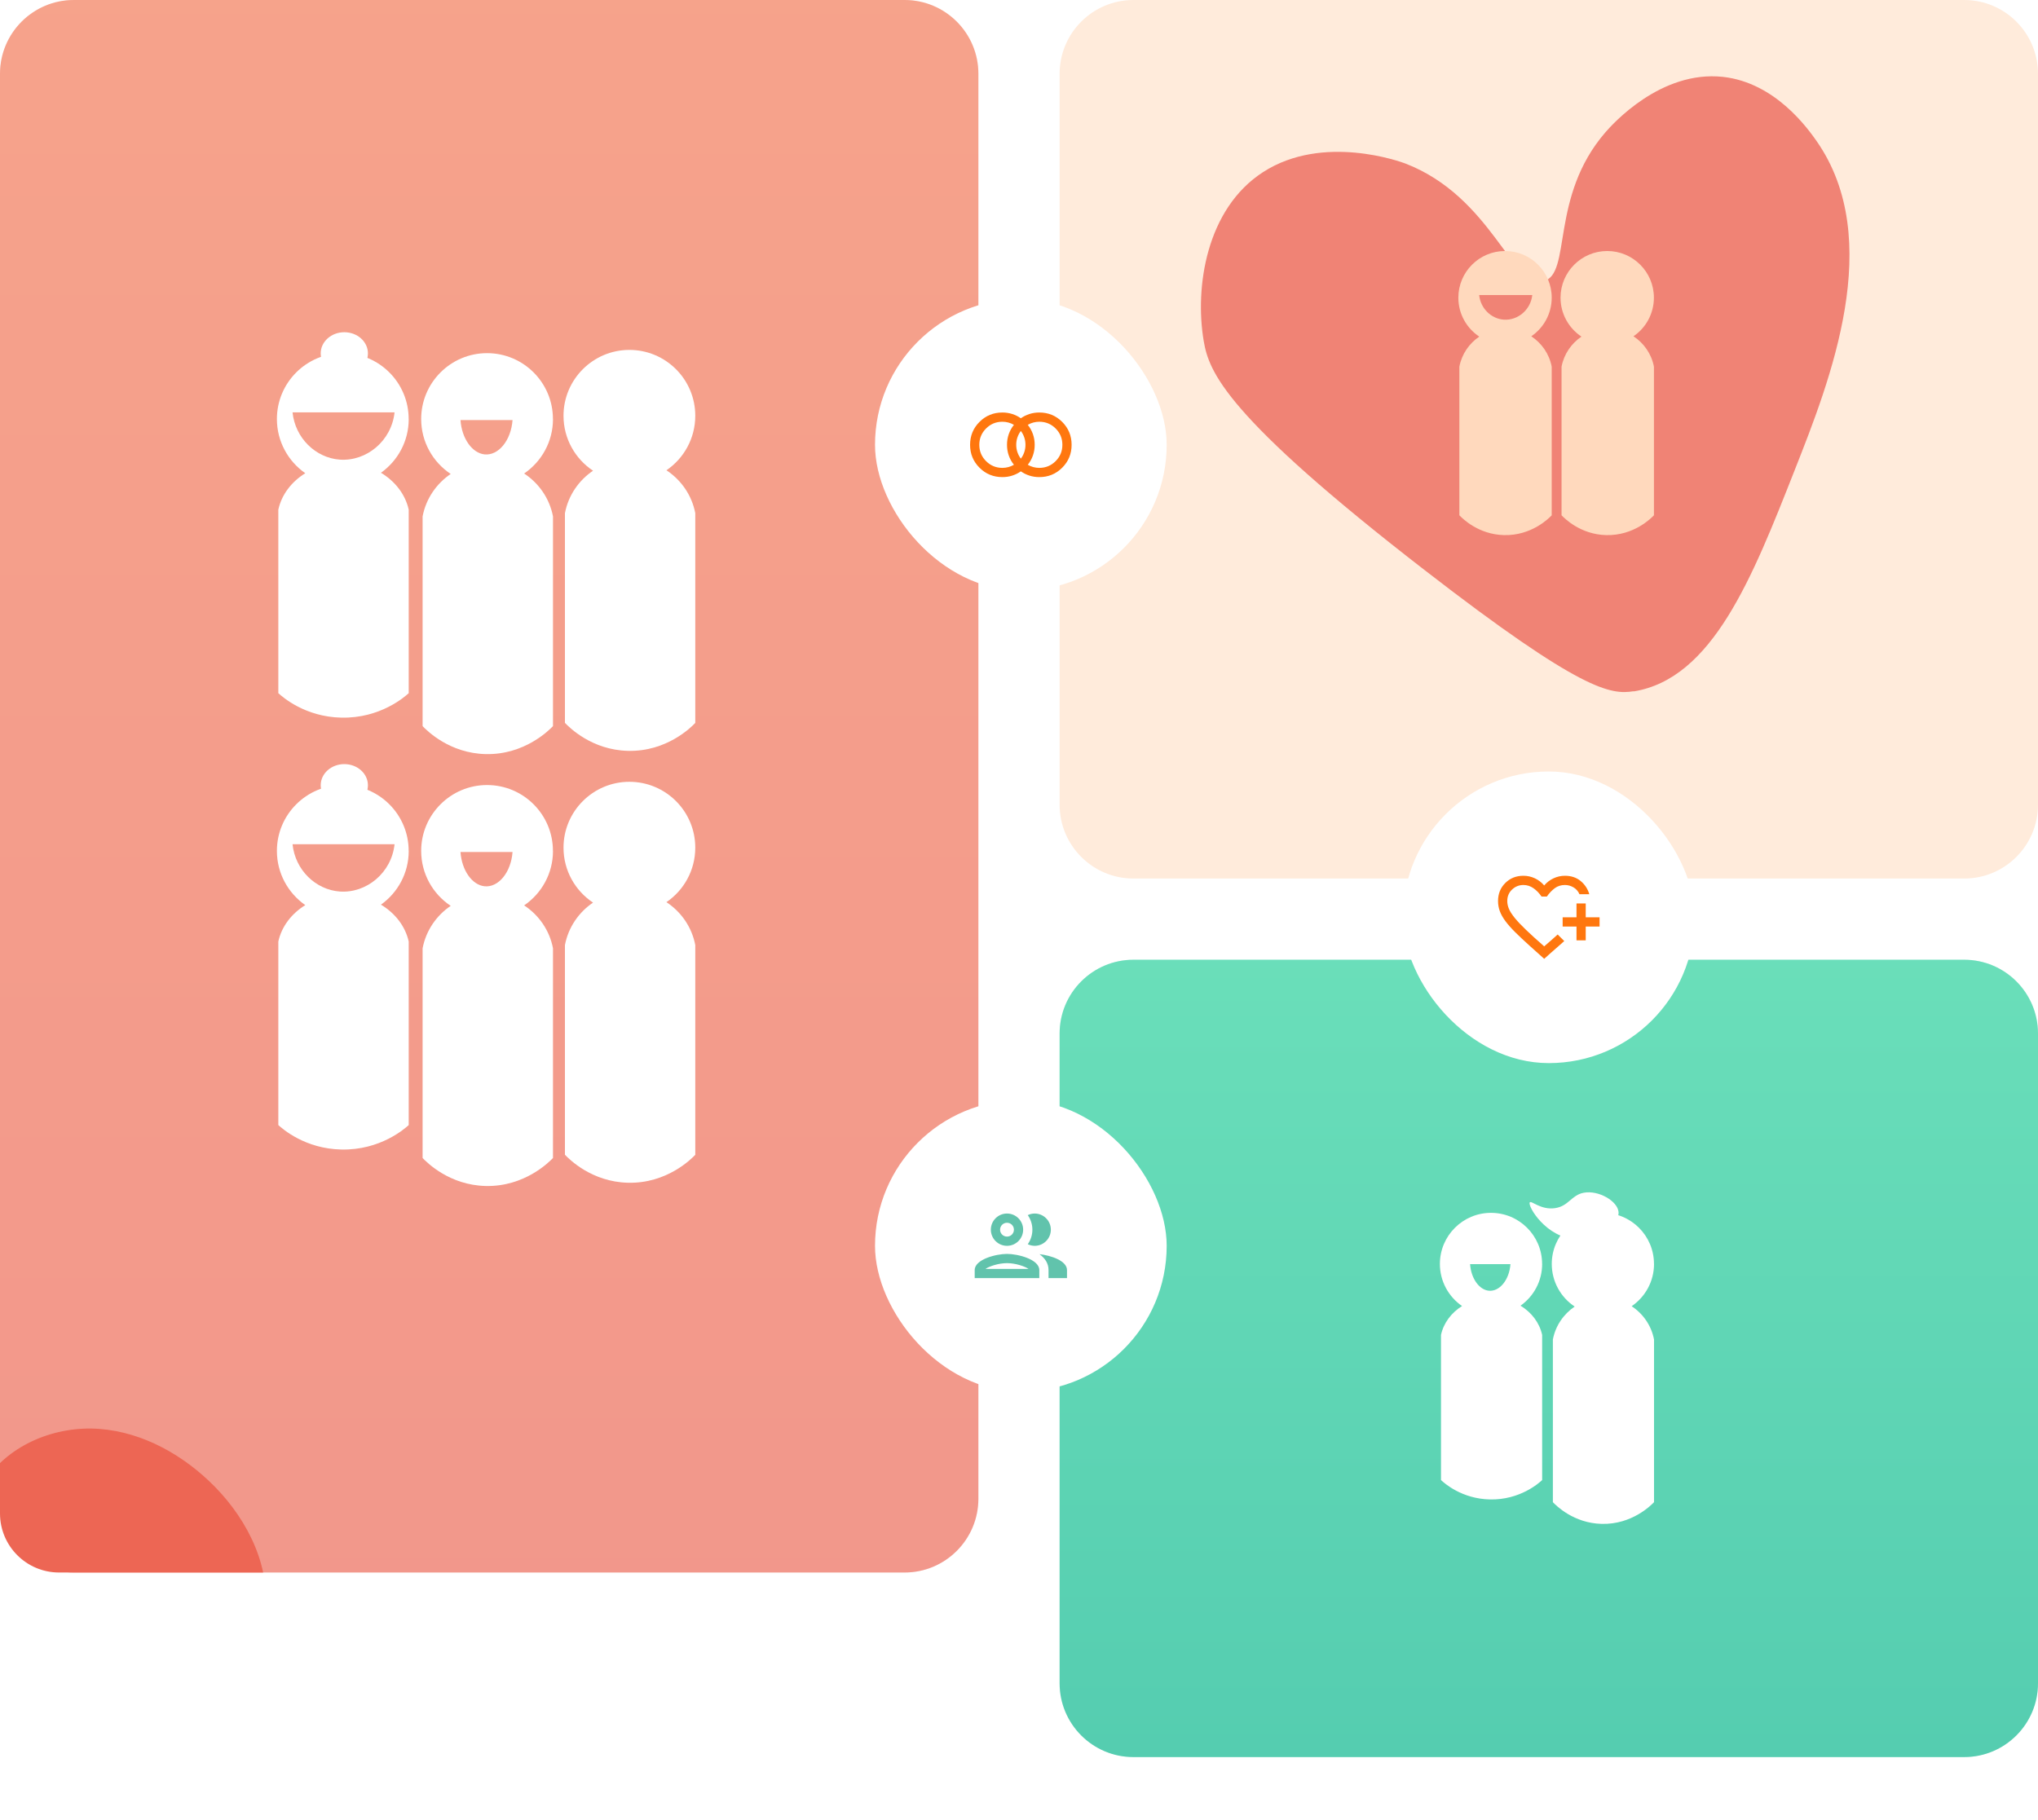 <svg width="552" height="493" viewBox="0 0 552 493" fill="none" xmlns="http://www.w3.org/2000/svg">
<g clip-path="url(#clip0_383_5487)">
<path d="M0 20C0 8.954 8.954 0 20 0H245C256.046 0 265 8.954 265 20V406C265 417.046 256.046 426 245 426H20C8.954 426 0 417.046 0 406V20Z" fill="#F4A499"/>
<path d="M0 20C0 8.954 8.954 0 20 0H245C256.046 0 265 8.954 265 20V406C265 417.046 256.046 426 245 426H20C8.954 426 0 417.046 0 406V20Z" fill="url(#paint0_linear_383_5487)" fill-opacity="0.2"/>
<g clip-path="url(#clip1_383_5487)">
<path d="M71.594 437.955C73.728 425.133 67.341 412.131 58.265 402.835C49.925 394.322 38.88 388.024 27.009 387.105C15.138 386.186 2.53 391.233 -4.036 401.208C-13.113 414.979 -9.176 433.827 -15.923 448.879C-18.522 454.664 -22.58 459.636 -26.216 464.834C-29.853 470.032 -33.159 475.727 -33.88 482.04C-34.601 488.353 -32.122 495.389 -26.562 498.418C-21.212 501.326 -14.39 499.894 -9.251 496.61C-4.112 493.34 -0.22 488.489 3.943 484.029C8.105 479.569 12.869 475.29 18.759 473.739C24.47 472.232 30.511 473.482 36.416 473.497C52.75 473.558 69.07 453.007 71.594 437.94V437.955Z" fill="#ED6654"/>
</g>
</g>
<path d="M188.317 195.828V139.015C187.377 134.115 184.465 130.001 180.505 127.397C185.22 124.192 188.317 118.768 188.317 112.635C188.317 102.774 180.32 94.792 170.473 94.792C160.627 94.792 152.63 102.789 152.63 112.635C152.63 118.845 155.804 124.315 160.627 127.52C156.775 130.125 153.94 134.192 153.015 139.015V195.828C154.171 197.03 160.257 203.178 170.088 203.409C180.628 203.671 187.284 196.937 188.332 195.828" fill="white"/>
<path d="M138.824 113.807C138.407 119.4 134.956 123.468 131.258 123.098C127.914 122.759 125.079 118.845 124.724 113.807H138.824ZM149.764 113.514C149.764 103.652 141.767 95.67 131.92 95.67C122.074 95.67 114.077 103.668 114.077 113.514C114.077 119.724 117.251 125.194 122.074 128.399C118.222 131.003 115.387 135.071 114.462 139.894V196.706C115.618 197.908 121.704 204.056 131.535 204.288C142.075 204.534 148.731 197.8 149.779 196.706V139.894C148.839 134.994 145.927 130.88 141.967 128.276C146.682 125.055 149.779 119.647 149.779 113.514" fill="white"/>
<path d="M79.253 111.711H106.866C106.049 119.431 99.284 125.024 92.042 124.516C85.493 124.054 79.946 118.66 79.237 111.711M110.687 113.514C110.687 103.652 102.69 95.67 92.844 95.67C82.997 95.67 75 103.668 75 113.514C75 119.6 78.051 124.963 82.689 128.199C78.991 130.479 76.279 133.961 75.385 138.076V187.785C76.541 188.832 82.627 194.21 92.458 194.411C102.998 194.642 109.655 188.74 110.702 187.785V138.076C109.778 133.9 106.989 130.356 103.183 128.075C107.728 124.839 110.702 119.539 110.702 113.529" fill="white"/>
<path d="M99.654 95.732C99.654 98.891 96.788 101.464 93.259 101.464C89.731 101.464 86.865 98.906 86.865 95.732C86.865 92.558 89.731 90 93.259 90C96.788 90 99.654 92.558 99.654 95.732Z" fill="white"/>
<path d="M188.317 312.828V256.015C187.377 251.115 184.465 247.001 180.505 244.397C185.22 241.192 188.317 235.768 188.317 229.635C188.317 219.774 180.32 211.792 170.473 211.792C160.627 211.792 152.63 219.789 152.63 229.635C152.63 235.845 155.804 241.315 160.627 244.52C156.775 247.125 153.94 251.192 153.015 256.015V312.828C154.171 314.03 160.257 320.178 170.088 320.409C180.628 320.671 187.284 313.937 188.332 312.828" fill="white"/>
<path d="M138.824 230.807C138.407 236.4 134.956 240.468 131.258 240.098C127.914 239.759 125.079 235.845 124.724 230.807H138.824ZM149.764 230.514C149.764 220.652 141.767 212.67 131.92 212.67C122.074 212.67 114.077 220.668 114.077 230.514C114.077 236.724 117.251 242.194 122.074 245.399C118.222 248.003 115.387 252.071 114.462 256.894V313.706C115.618 314.908 121.704 321.056 131.535 321.288C142.075 321.534 148.731 314.8 149.779 313.706V256.894C148.839 251.994 145.927 247.88 141.967 245.276C146.682 242.055 149.779 236.647 149.779 230.514" fill="white"/>
<path d="M79.253 228.711H106.866C106.049 236.431 99.284 242.024 92.042 241.516C85.493 241.054 79.946 235.66 79.237 228.711M110.687 230.514C110.687 220.652 102.69 212.67 92.844 212.67C82.997 212.67 75 220.668 75 230.514C75 236.6 78.051 241.963 82.689 245.199C78.991 247.479 76.279 250.961 75.385 255.076V304.785C76.541 305.832 82.627 311.21 92.458 311.411C102.998 311.642 109.655 305.74 110.702 304.785V255.076C109.778 250.9 106.989 247.356 103.183 245.075C107.728 241.839 110.702 236.539 110.702 230.529" fill="white"/>
<path d="M99.654 212.732C99.654 215.891 96.788 218.464 93.259 218.464C89.731 218.464 86.865 215.906 86.865 212.732C86.865 209.558 89.731 207 93.259 207C96.788 207 99.654 209.558 99.654 212.732Z" fill="white"/>
<path d="M287 20C287 8.954 295.954 0 307 0H532C543.046 0 552 8.954 552 20V218C552 229.046 543.046 238 532 238H307C295.954 238 287 229.046 287 218V20Z" fill="#FFEBDB"/>
<path d="M287 280C287 268.954 295.954 260 307 260H532C543.046 260 552 268.954 552 280V456C552 467.046 543.046 476 532 476H307C295.954 476 287 467.046 287 456V280Z" fill="#63DEC1"/>
<path d="M287 280C287 268.954 295.954 260 307 260H532C543.046 260 552 268.954 552 280V456C552 467.046 543.046 476 532 476H307C295.954 476 287 467.046 287 456V280Z" fill="url(#paint1_linear_383_5487)" fill-opacity="0.2"/>
<path d="M442.46 187.26C436.338 188.223 428.49 187.443 386.016 154.56C331.725 112.558 327.456 100.7 326.032 92.392C323.555 77.842 326.721 56.559 342.102 46.628C358.395 36.085 379.588 43.899 380.611 44.282C404.1 53.334 409.57 78.235 418.037 76.186C425.827 74.3 419.602 53.398 434.865 35.803C436.729 33.665 449.779 19.02 466.629 20.82C480.968 22.377 489.818 35.083 492.026 38.204C510.701 64.966 495.719 102.991 486.081 127.404C474.584 156.612 463.834 183.881 442.451 187.313" fill="#F08375"/>
<path d="M447.988 342.407C447.988 334.757 441.784 328.565 434.145 328.565C426.507 328.565 420.303 334.769 420.303 342.407C420.303 347.225 422.765 351.469 426.507 353.955C423.519 355.975 421.319 359.131 420.602 362.872V406.946C421.498 407.879 426.22 412.648 433.847 412.828C442.023 413.019 447.187 407.795 448 406.946V362.872C447.271 359.071 445.012 355.879 441.939 353.859C445.597 351.361 448 347.165 448 342.407" fill="white"/>
<path d="M409.114 342.455C408.791 346.795 406.114 349.95 403.245 349.663C400.651 349.4 398.451 346.364 398.176 342.455H409.114ZM417.685 342.407C417.685 334.757 411.481 328.565 403.843 328.565C396.204 328.565 390 334.769 390 342.407C390 347.141 392.379 351.313 396.001 353.811C393.12 355.617 391.004 358.378 390.299 361.641V400.957C391.195 401.794 395.917 406.038 403.544 406.205C411.72 406.384 416.884 401.723 417.697 400.957V361.641C416.98 358.318 414.804 355.521 411.84 353.716C415.39 351.206 417.697 347.081 417.697 342.407" fill="white"/>
<path d="M414.35 325.732C414.792 325.158 417.315 327.836 421.14 327.298C424.917 326.772 425.551 323.759 428.982 323.114C432.986 322.373 438.138 325.385 438.389 328.338C438.664 331.732 432.532 335.809 426.89 335.653C418.845 335.438 413.645 326.664 414.35 325.72" fill="white"/>
<g filter="url(#filter0_dd_383_5487)">
<rect x="380" y="207" width="79" height="79" rx="39.5" fill="white"/>
<path d="M418.25 257.75L414.281 254.188C412.781 252.833 411.495 251.625 410.422 250.562C409.349 249.5 408.464 248.5 407.766 247.562C407.068 246.625 406.558 245.719 406.235 244.844C405.912 243.969 405.75 243.052 405.75 242.094C405.75 240.135 406.406 238.505 407.719 237.202C409.031 235.901 410.667 235.25 412.625 235.25C413.708 235.25 414.74 235.479 415.719 235.937C416.698 236.396 417.542 237.042 418.25 237.875C418.958 237.042 419.802 236.396 420.781 235.937C421.76 235.479 422.792 235.25 423.875 235.25C425.562 235.25 426.979 235.724 428.125 236.671C429.271 237.62 430.052 238.812 430.469 240.25H427.812C427.438 239.417 426.885 238.792 426.156 238.375C425.427 237.958 424.667 237.75 423.875 237.75C422.812 237.75 421.896 238.037 421.125 238.61C420.354 239.183 419.635 239.938 418.969 240.875H417.531C416.885 239.938 416.151 239.183 415.329 238.61C414.505 238.037 413.604 237.75 412.625 237.75C411.438 237.75 410.411 238.161 409.546 238.984C408.682 239.807 408.25 240.844 408.25 242.094C408.25 242.781 408.396 243.479 408.688 244.188C408.979 244.896 409.5 245.714 410.25 246.641C411 247.568 412.021 248.651 413.312 249.89C414.604 251.13 416.25 252.625 418.25 254.375C418.792 253.896 419.427 253.344 420.156 252.719C420.885 252.094 421.469 251.573 421.906 251.156L422.188 251.438L422.796 252.048L423.406 252.656L423.688 252.938C423.229 253.354 422.646 253.87 421.938 254.484C421.229 255.099 420.604 255.646 420.062 256.125L418.25 257.75ZM427 252.75V249H423.25V246.5H427V242.75H429.5V246.5H433.25V249H429.5V252.75H427Z" fill="#FF770F"/>
</g>
<g filter="url(#filter1_dd_383_5487)">
<rect x="237" y="79" width="79" height="79" rx="39.5" fill="white"/>
<path d="M281.5 124.75C283.229 124.75 284.703 124.14 285.923 122.921C287.141 121.703 287.75 120.229 287.75 118.5C287.75 116.771 287.141 115.297 285.923 114.077C284.703 112.859 283.229 112.25 281.5 112.25C280.938 112.25 280.391 112.323 279.86 112.469C279.328 112.615 278.833 112.823 278.375 113.094C278.979 113.844 279.443 114.677 279.766 115.594C280.089 116.51 280.25 117.479 280.25 118.5C280.25 119.521 280.089 120.49 279.766 121.406C279.443 122.323 278.979 123.156 278.375 123.906C278.833 124.177 279.328 124.385 279.86 124.531C280.391 124.677 280.938 124.75 281.5 124.75ZM276.5 122.25C276.896 121.729 277.203 121.151 277.422 120.516C277.641 119.88 277.75 119.208 277.75 118.5C277.75 117.792 277.641 117.12 277.422 116.484C277.203 115.849 276.896 115.271 276.5 114.75C276.104 115.271 275.797 115.849 275.578 116.484C275.359 117.12 275.25 117.792 275.25 118.5C275.25 119.208 275.359 119.88 275.578 120.516C275.797 121.151 276.104 121.729 276.5 122.25ZM271.5 124.75C272.062 124.75 272.609 124.677 273.14 124.531C273.672 124.385 274.167 124.177 274.625 123.906C274.021 123.156 273.557 122.323 273.234 121.406C272.911 120.49 272.75 119.521 272.75 118.5C272.75 117.479 272.911 116.51 273.234 115.594C273.557 114.677 274.021 113.844 274.625 113.094C274.167 112.823 273.672 112.615 273.14 112.469C272.609 112.323 272.062 112.25 271.5 112.25C269.771 112.25 268.297 112.859 267.079 114.077C265.86 115.297 265.25 116.771 265.25 118.5C265.25 120.229 265.86 121.703 267.079 122.921C268.297 124.14 269.771 124.75 271.5 124.75ZM271.5 127.25C269.062 127.25 266.995 126.401 265.298 124.702C263.599 123.005 262.75 120.938 262.75 118.5C262.75 116.062 263.599 113.995 265.298 112.296C266.995 110.599 269.062 109.75 271.5 109.75C272.438 109.75 273.328 109.885 274.171 110.156C275.015 110.427 275.792 110.812 276.5 111.312C277.208 110.812 277.985 110.427 278.829 110.156C279.672 109.885 280.562 109.75 281.5 109.75C283.938 109.75 286.005 110.599 287.702 112.296C289.401 113.995 290.25 116.062 290.25 118.5C290.25 120.938 289.401 123.005 287.702 124.702C286.005 126.401 283.938 127.25 281.5 127.25C280.562 127.25 279.672 127.115 278.829 126.844C277.985 126.573 277.208 126.188 276.5 125.688C275.792 126.188 275.015 126.573 274.171 126.844C273.328 127.115 272.438 127.25 271.5 127.25Z" fill="#FF770F"/>
</g>
<path d="M442.429 91.103C445.77 88.832 447.964 84.989 447.964 80.643C447.964 73.656 442.298 68 435.321 68C428.344 68 422.678 73.667 422.678 80.643C422.678 85.043 424.927 88.919 428.344 91.19C425.615 93.035 423.606 95.918 422.951 99.335V139.591C423.769 140.442 428.082 144.799 435.048 144.963C442.516 145.148 447.233 140.377 447.975 139.591V99.335C447.309 95.863 445.246 92.948 442.44 91.103" fill="#FFD9BD"/>
<path d="M415.024 79.923C414.598 83.941 411.072 86.867 407.305 86.594C403.887 86.353 401.005 83.547 400.634 79.923H415.024ZM420.287 139.591V99.335C419.621 95.863 417.557 92.948 414.751 91.103C418.092 88.832 420.287 84.989 420.287 80.643C420.287 73.656 414.62 68 407.643 68C400.667 68 395 73.667 395 80.643C395 85.043 397.249 88.919 400.667 91.19C397.937 93.035 395.928 95.918 395.273 99.335V139.591C396.092 140.442 400.404 144.799 407.37 144.963C414.838 145.148 419.555 140.377 420.297 139.591" fill="#FFD9BD"/>
<g filter="url(#filter2_dd_383_5487)">
<rect x="237" y="296" width="79" height="79" rx="39.5" fill="white"/>
<g clip-path="url(#clip2_383_5487)">
<path d="M261.5 320.5H291.5V350.5H261.5V320.5Z" fill="white"/>
<path d="M272.75 337.688C269.825 337.688 264 339.15 264 342.062V344.25H281.5V342.062C281.5 339.15 275.675 337.688 272.75 337.688ZM266.925 341.75C267.975 341.025 270.512 340.188 272.75 340.188C274.988 340.188 277.525 341.025 278.575 341.75H266.925ZM272.75 335.5C275.163 335.5 277.125 333.537 277.125 331.125C277.125 328.713 275.163 326.75 272.75 326.75C270.338 326.75 268.375 328.713 268.375 331.125C268.375 333.537 270.338 335.5 272.75 335.5ZM272.75 329.25C273.788 329.25 274.625 330.088 274.625 331.125C274.625 332.162 273.788 333 272.75 333C271.713 333 270.875 332.162 270.875 331.125C270.875 330.088 271.713 329.25 272.75 329.25ZM281.55 337.763C283 338.813 284 340.212 284 342.062V344.25H289V342.062C289 339.538 284.625 338.1 281.55 337.763ZM280.25 335.5C282.663 335.5 284.625 333.537 284.625 331.125C284.625 328.713 282.663 326.75 280.25 326.75C279.575 326.75 278.95 326.912 278.375 327.187C279.163 328.3 279.625 329.663 279.625 331.125C279.625 332.588 279.163 333.95 278.375 335.062C278.95 335.337 279.575 335.5 280.25 335.5Z" fill="#61C3AC"/>
</g>
</g>
<defs>
<filter id="filter0_dd_383_5487" x="376" y="204" width="87" height="87" filterUnits="userSpaceOnUse" color-interpolation-filters="sRGB">
<feFlood flood-opacity="0" result="BackgroundImageFix"/>
<feColorMatrix in="SourceAlpha" type="matrix" values="0 0 0 0 0 0 0 0 0 0 0 0 0 0 0 0 0 0 127 0" result="hardAlpha"/>
<feMorphology radius="1" operator="dilate" in="SourceAlpha" result="effect1_dropShadow_383_5487"/>
<feOffset dy="1"/>
<feGaussianBlur stdDeviation="1.5"/>
<feColorMatrix type="matrix" values="0 0 0 0 0 0 0 0 0 0 0 0 0 0 0 0 0 0 0.15 0"/>
<feBlend mode="normal" in2="BackgroundImageFix" result="effect1_dropShadow_383_5487"/>
<feColorMatrix in="SourceAlpha" type="matrix" values="0 0 0 0 0 0 0 0 0 0 0 0 0 0 0 0 0 0 127 0" result="hardAlpha"/>
<feOffset dy="1"/>
<feGaussianBlur stdDeviation="1"/>
<feColorMatrix type="matrix" values="0 0 0 0 0 0 0 0 0 0 0 0 0 0 0 0 0 0 0.3 0"/>
<feBlend mode="normal" in2="effect1_dropShadow_383_5487" result="effect2_dropShadow_383_5487"/>
<feBlend mode="normal" in="SourceGraphic" in2="effect2_dropShadow_383_5487" result="shape"/>
</filter>
<filter id="filter1_dd_383_5487" x="233" y="76" width="87" height="87" filterUnits="userSpaceOnUse" color-interpolation-filters="sRGB">
<feFlood flood-opacity="0" result="BackgroundImageFix"/>
<feColorMatrix in="SourceAlpha" type="matrix" values="0 0 0 0 0 0 0 0 0 0 0 0 0 0 0 0 0 0 127 0" result="hardAlpha"/>
<feMorphology radius="1" operator="dilate" in="SourceAlpha" result="effect1_dropShadow_383_5487"/>
<feOffset dy="1"/>
<feGaussianBlur stdDeviation="1.5"/>
<feColorMatrix type="matrix" values="0 0 0 0 0 0 0 0 0 0 0 0 0 0 0 0 0 0 0.15 0"/>
<feBlend mode="normal" in2="BackgroundImageFix" result="effect1_dropShadow_383_5487"/>
<feColorMatrix in="SourceAlpha" type="matrix" values="0 0 0 0 0 0 0 0 0 0 0 0 0 0 0 0 0 0 127 0" result="hardAlpha"/>
<feOffset dy="1"/>
<feGaussianBlur stdDeviation="1"/>
<feColorMatrix type="matrix" values="0 0 0 0 0 0 0 0 0 0 0 0 0 0 0 0 0 0 0.3 0"/>
<feBlend mode="normal" in2="effect1_dropShadow_383_5487" result="effect2_dropShadow_383_5487"/>
<feBlend mode="normal" in="SourceGraphic" in2="effect2_dropShadow_383_5487" result="shape"/>
</filter>
<filter id="filter2_dd_383_5487" x="233" y="293" width="87" height="87" filterUnits="userSpaceOnUse" color-interpolation-filters="sRGB">
<feFlood flood-opacity="0" result="BackgroundImageFix"/>
<feColorMatrix in="SourceAlpha" type="matrix" values="0 0 0 0 0 0 0 0 0 0 0 0 0 0 0 0 0 0 127 0" result="hardAlpha"/>
<feMorphology radius="1" operator="dilate" in="SourceAlpha" result="effect1_dropShadow_383_5487"/>
<feOffset dy="1"/>
<feGaussianBlur stdDeviation="1.5"/>
<feColorMatrix type="matrix" values="0 0 0 0 0 0 0 0 0 0 0 0 0 0 0 0 0 0 0.15 0"/>
<feBlend mode="normal" in2="BackgroundImageFix" result="effect1_dropShadow_383_5487"/>
<feColorMatrix in="SourceAlpha" type="matrix" values="0 0 0 0 0 0 0 0 0 0 0 0 0 0 0 0 0 0 127 0" result="hardAlpha"/>
<feOffset dy="1"/>
<feGaussianBlur stdDeviation="1"/>
<feColorMatrix type="matrix" values="0 0 0 0 0 0 0 0 0 0 0 0 0 0 0 0 0 0 0.3 0"/>
<feBlend mode="normal" in2="effect1_dropShadow_383_5487" result="effect2_dropShadow_383_5487"/>
<feBlend mode="normal" in="SourceGraphic" in2="effect2_dropShadow_383_5487" result="shape"/>
</filter>
<linearGradient id="paint0_linear_383_5487" x1="132.5" y1="0" x2="132.5" y2="426" gradientUnits="userSpaceOnUse">
<stop stop-color="#FF9E54"/>
<stop offset="1" stop-color="#EB6654"/>
</linearGradient>
<linearGradient id="paint1_linear_383_5487" x1="419.5" y1="260" x2="419.5" y2="476" gradientUnits="userSpaceOnUse">
<stop stop-color="#87DE9E"/>
<stop offset="1" stop-color="#1C876E"/>
</linearGradient>
<clipPath id="clip0_383_5487">
<path d="M0 16C0 7.163 7.163 0 16 0H249C257.837 0 265 7.163 265 16V410C265 418.837 257.837 426 249 426H16C7.163 426 0 418.837 0 410V16Z" fill="white"/>
</clipPath>
<clipPath id="clip1_383_5487">
<rect width="106" height="113" fill="white" transform="translate(-34 387)"/>
</clipPath>
<clipPath id="clip2_383_5487">
<rect width="30" height="30" fill="white" transform="translate(261.5 320.5)"/>
</clipPath>
</defs>
</svg>
